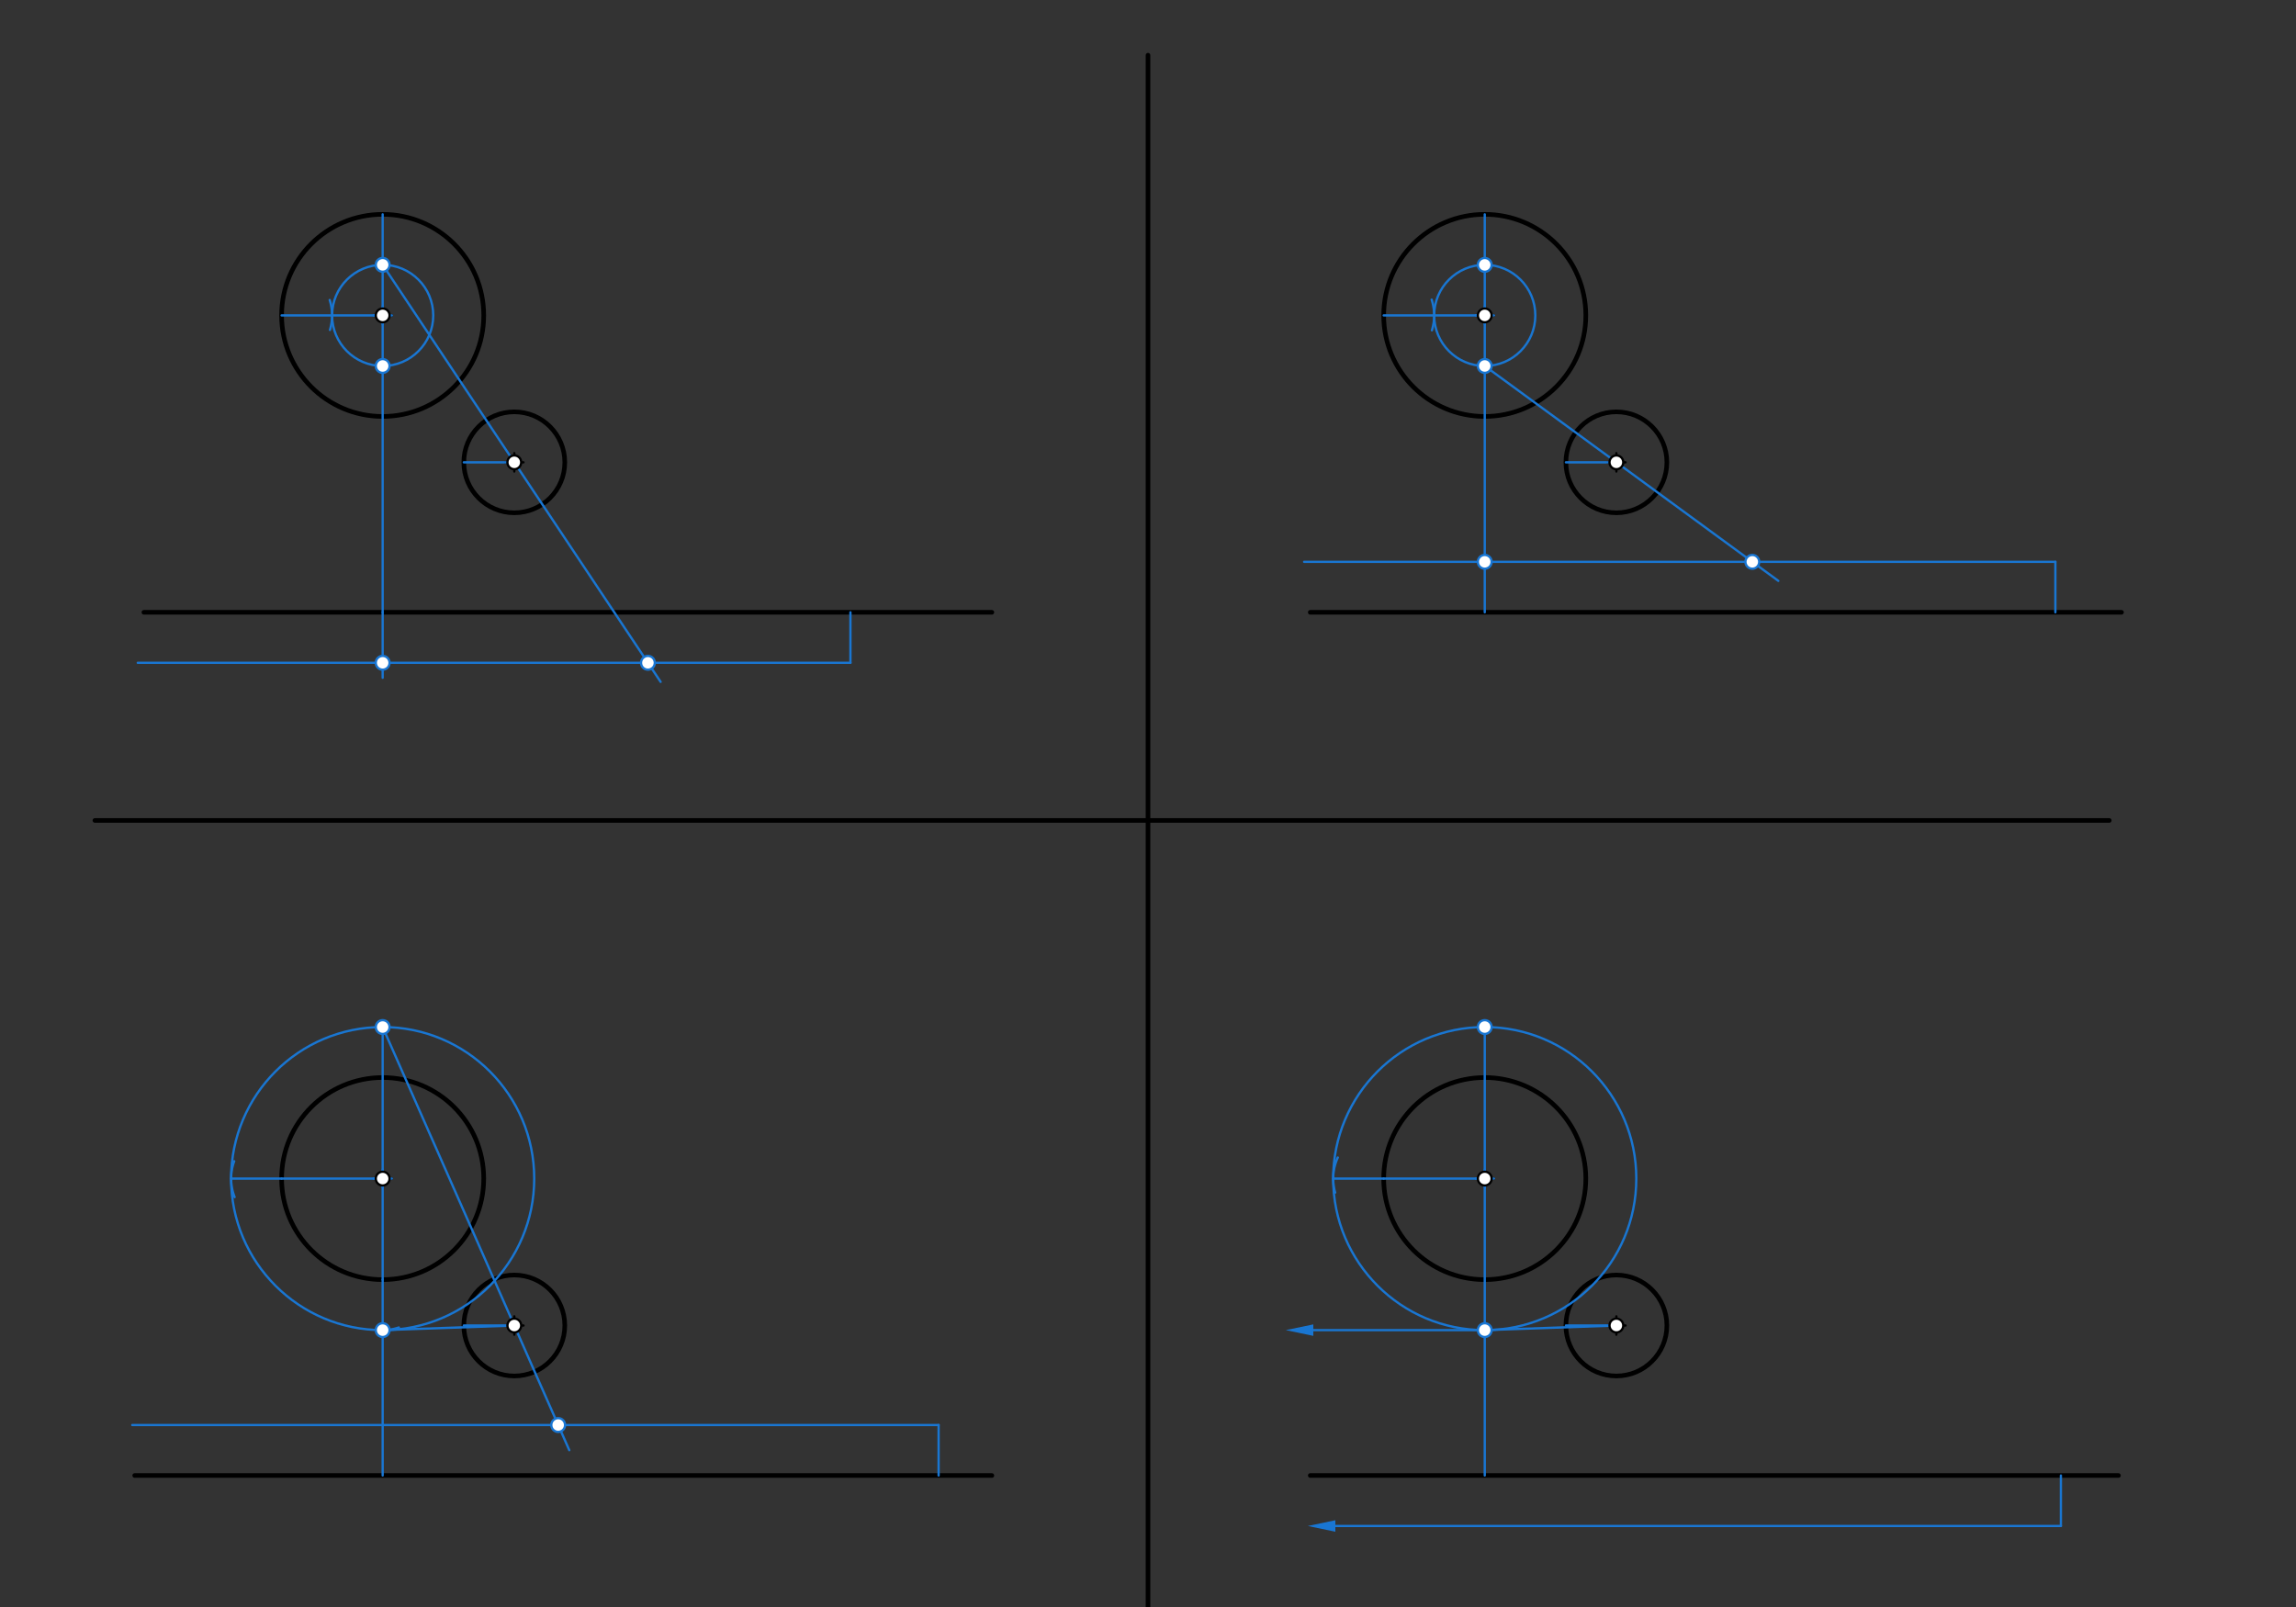 <svg xmlns="http://www.w3.org/2000/svg" class="svg--816" height="100%" preserveAspectRatio="xMidYMid meet" viewBox="0 0 1000 700" width="100%"><rect x="0" y="0" width="1000" height="700" fill="#333333" stroke="none"/><defs><marker id="marker-arrow" markerHeight="16" markerUnits="userSpaceOnUse" markerWidth="24" orient="auto-start-reverse" refX="24" refY="4" viewBox="0 0 24 8"><path d="M 0 0 L 24 4 L 0 8 z" stroke="inherit"></path></marker></defs><g class="aux-layer--949"></g><g class="main-layer--75a"><g class="element--733"><line stroke="#000000" stroke-dasharray="none" stroke-linecap="round" stroke-width="2" x1="41.333" x2="918.667" y1="357.385" y2="357.385"></line></g><g class="element--733"><line stroke="#000000" stroke-dasharray="none" stroke-linecap="round" stroke-width="2" x1="500" x2="500" y1="357.385" y2="709.385"></line></g><g class="element--733"><line stroke="#000000" stroke-dasharray="none" stroke-linecap="round" stroke-width="2" x1="500" x2="500" y1="357.385" y2="24.052"></line></g><g class="element--733"><line stroke="#000000" stroke-dasharray="none" stroke-linecap="round" stroke-width="2" x1="62.667" x2="432" y1="266.719" y2="266.719"></line></g><g class="element--733"><line stroke="#000000" stroke-dasharray="none" stroke-linecap="round" stroke-width="2" x1="570.667" x2="924" y1="266.719" y2="266.719"></line></g><g class="element--733"><line stroke="#000000" stroke-dasharray="none" stroke-linecap="round" stroke-width="2" x1="570.667" x2="922.667" y1="642.719" y2="642.719"></line></g><g class="element--733"><line stroke="#000000" stroke-dasharray="none" stroke-linecap="round" stroke-width="2" x1="432" x2="58.667" y1="642.719" y2="642.719"></line></g><g class="element--733"><g class="center--a87"><line x1="162.667" y1="137.385" x2="170.667" y2="137.385" stroke="#000000" stroke-width="1" stroke-linecap="round"></line><line x1="166.667" y1="133.385" x2="166.667" y2="141.385" stroke="#000000" stroke-width="1" stroke-linecap="round"></line><circle class="hit--87b" cx="166.667" cy="137.385" r="4" stroke="none" fill="transparent"></circle></g><circle cx="166.667" cy="137.385" fill="none" r="44.02" stroke="#000000" stroke-dasharray="none" stroke-width="2"></circle></g><g class="element--733"><g class="center--a87"><line x1="220" y1="201.385" x2="228" y2="201.385" stroke="#000000" stroke-width="1" stroke-linecap="round"></line><line x1="224" y1="197.385" x2="224" y2="205.385" stroke="#000000" stroke-width="1" stroke-linecap="round"></line><circle class="hit--87b" cx="224" cy="201.385" r="4" stroke="none" fill="transparent"></circle></g><circle cx="224" cy="201.385" fill="none" r="21.99" stroke="#000000" stroke-dasharray="none" stroke-width="2"></circle></g><g class="element--733"><g class="center--a87"><line x1="162.667" y1="513.385" x2="170.667" y2="513.385" stroke="#000000" stroke-width="1" stroke-linecap="round"></line><line x1="166.667" y1="509.385" x2="166.667" y2="517.385" stroke="#000000" stroke-width="1" stroke-linecap="round"></line><circle class="hit--87b" cx="166.667" cy="513.385" r="4" stroke="none" fill="transparent"></circle></g><circle cx="166.667" cy="513.385" fill="none" r="44.019" stroke="#000000" stroke-dasharray="none" stroke-width="2"></circle></g><g class="element--733"><g class="center--a87"><line x1="220" y1="577.386" x2="228" y2="577.386" stroke="#000000" stroke-width="1" stroke-linecap="round"></line><line x1="224" y1="573.386" x2="224" y2="581.386" stroke="#000000" stroke-width="1" stroke-linecap="round"></line><circle class="hit--87b" cx="224" cy="577.386" r="4" stroke="none" fill="transparent"></circle></g><circle cx="224" cy="577.386" fill="none" r="21.991" stroke="#000000" stroke-dasharray="none" stroke-width="2"></circle></g><g class="element--733"><g class="center--a87"><line x1="642.667" y1="137.385" x2="650.667" y2="137.385" stroke="#000000" stroke-width="1" stroke-linecap="round"></line><line x1="646.667" y1="133.385" x2="646.667" y2="141.385" stroke="#000000" stroke-width="1" stroke-linecap="round"></line><circle class="hit--87b" cx="646.667" cy="137.385" r="4" stroke="none" fill="transparent"></circle></g><circle cx="646.667" cy="137.385" fill="none" r="44.019" stroke="#000000" stroke-dasharray="none" stroke-width="2"></circle></g><g class="element--733"><g class="center--a87"><line x1="700" y1="201.385" x2="708" y2="201.385" stroke="#000000" stroke-width="1" stroke-linecap="round"></line><line x1="704" y1="197.385" x2="704" y2="205.385" stroke="#000000" stroke-width="1" stroke-linecap="round"></line><circle class="hit--87b" cx="704" cy="201.385" r="4" stroke="none" fill="transparent"></circle></g><circle cx="704" cy="201.385" fill="none" r="21.991" stroke="#000000" stroke-dasharray="none" stroke-width="2"></circle></g><g class="element--733"><g class="center--a87"><line x1="642.667" y1="513.385" x2="650.667" y2="513.385" stroke="#000000" stroke-width="1" stroke-linecap="round"></line><line x1="646.667" y1="509.385" x2="646.667" y2="517.385" stroke="#000000" stroke-width="1" stroke-linecap="round"></line><circle class="hit--87b" cx="646.667" cy="513.385" r="4" stroke="none" fill="transparent"></circle></g><circle cx="646.667" cy="513.385" fill="none" r="44.019" stroke="#000000" stroke-dasharray="none" stroke-width="2"></circle></g><g class="element--733"><g class="center--a87"><line x1="700" y1="577.386" x2="708" y2="577.386" stroke="#000000" stroke-width="1" stroke-linecap="round"></line><line x1="704" y1="573.386" x2="704" y2="581.386" stroke="#000000" stroke-width="1" stroke-linecap="round"></line><circle class="hit--87b" cx="704" cy="577.386" r="4" stroke="none" fill="transparent"></circle></g><circle cx="704" cy="577.386" fill="none" r="21.991" stroke="#000000" stroke-dasharray="none" stroke-width="2"></circle></g><g class="element--733"><line stroke="#1976D2" stroke-dasharray="none" stroke-linecap="round" stroke-width="1" x1="166.667" x2="122.646" y1="137.385" y2="137.385"></line></g><g class="element--733"><line stroke="#1976D2" stroke-dasharray="none" stroke-linecap="round" stroke-width="1" x1="646.667" x2="602.647" y1="137.385" y2="137.385"></line></g><g class="element--733"><line stroke="#1976D2" stroke-dasharray="none" stroke-linecap="round" stroke-width="1" x1="166.667" x2="122.647" y1="513.385" y2="513.385"></line></g><g class="element--733"><line stroke="#1976D2" stroke-dasharray="none" stroke-linecap="round" stroke-width="1" x1="646.667" x2="602.647" y1="513.385" y2="513.385"></line></g><g class="element--733"><line stroke="#1976D2" stroke-dasharray="none" stroke-linecap="round" stroke-width="1" x1="704" x2="682.009" y1="201.385" y2="201.385"></line></g><g class="element--733"><line stroke="#1976D2" stroke-dasharray="none" stroke-linecap="round" stroke-width="1" x1="224" x2="202.009" y1="577.386" y2="577.386"></line></g><g class="element--733"><line stroke="#1976D2" stroke-dasharray="none" stroke-linecap="round" stroke-width="1" x1="704" x2="682.009" y1="577.386" y2="577.386"></line></g><g class="element--733"><path d="M 143.593 130.687 A 21.991 21.991 0 0 1 143.71 143.704" fill="none" stroke="#1976D2" stroke-dasharray="none" stroke-linecap="round" stroke-width="1"></path></g><g class="element--733"><path d="M 623.543 130.531 A 21.991 21.991 0 0 1 623.663 143.862" fill="none" stroke="#1976D2" stroke-dasharray="none" stroke-linecap="round" stroke-width="1"></path></g><g class="element--733"><path d="M 101.998 505.823 A 21.991 21.991 0 0 0 102.187 521.447" fill="none" stroke="#1976D2" stroke-dasharray="none" stroke-linecap="round" stroke-width="1"></path></g><g class="element--733"><path d="M 582.659 504.216 A 21.991 21.991 0 0 0 581.519 519.486" fill="none" stroke="#1976D2" stroke-dasharray="none" stroke-linecap="round" stroke-width="1"></path></g><g class="element--733"><line stroke="#1976D2" stroke-dasharray="none" stroke-linecap="round" stroke-width="1" x1="122.647" x2="100.656" y1="513.385" y2="513.385"></line></g><g class="element--733"><line stroke="#1976D2" stroke-dasharray="none" stroke-linecap="round" stroke-width="1" x1="602.647" x2="580.656" y1="513.385" y2="513.385"></line></g><g class="element--733"><g class="center--a87"><line x1="162.667" y1="137.385" x2="170.667" y2="137.385" stroke="#1976D2" stroke-width="1" stroke-linecap="round"></line><line x1="166.667" y1="133.385" x2="166.667" y2="141.385" stroke="#1976D2" stroke-width="1" stroke-linecap="round"></line><circle class="hit--87b" cx="166.667" cy="137.385" r="4" stroke="none" fill="transparent"></circle></g><circle cx="166.667" cy="137.385" fill="none" r="22.029" stroke="#1976D2" stroke-dasharray="none" stroke-width="1"></circle></g><g class="element--733"><g class="center--a87"><line x1="642.667" y1="137.385" x2="650.667" y2="137.385" stroke="#1976D2" stroke-width="1" stroke-linecap="round"></line><line x1="646.667" y1="133.385" x2="646.667" y2="141.385" stroke="#1976D2" stroke-width="1" stroke-linecap="round"></line><circle class="hit--87b" cx="646.667" cy="137.385" r="4" stroke="none" fill="transparent"></circle></g><circle cx="646.667" cy="137.385" fill="none" r="22.028" stroke="#1976D2" stroke-dasharray="none" stroke-width="1"></circle></g><g class="element--733"><g class="center--a87"><line x1="162.667" y1="513.385" x2="170.667" y2="513.385" stroke="#1976D2" stroke-width="1" stroke-linecap="round"></line><line x1="166.667" y1="509.385" x2="166.667" y2="517.385" stroke="#1976D2" stroke-width="1" stroke-linecap="round"></line><circle class="hit--87b" cx="166.667" cy="513.385" r="4" stroke="none" fill="transparent"></circle></g><circle cx="166.667" cy="513.385" fill="none" r="66.01" stroke="#1976D2" stroke-dasharray="none" stroke-width="1"></circle></g><g class="element--733"><g class="center--a87"><line x1="642.667" y1="513.385" x2="650.667" y2="513.385" stroke="#1976D2" stroke-width="1" stroke-linecap="round"></line><line x1="646.667" y1="509.385" x2="646.667" y2="517.385" stroke="#1976D2" stroke-width="1" stroke-linecap="round"></line><circle class="hit--87b" cx="646.667" cy="513.385" r="4" stroke="none" fill="transparent"></circle></g><circle cx="646.667" cy="513.385" fill="none" r="66.01" stroke="#1976D2" stroke-dasharray="none" stroke-width="1"></circle></g><g class="element--733"><line stroke="#1976D2" stroke-dasharray="none" stroke-linecap="round" stroke-width="1" x1="166.667" x2="166.667" y1="137.385" y2="93.365"></line></g><g class="element--733"><line stroke="#1976D2" stroke-dasharray="none" stroke-linecap="round" stroke-width="1" x1="166.667" x2="166.667" y1="137.385" y2="266.719"></line></g><g class="element--733"><line stroke="#1976D2" stroke-dasharray="none" stroke-linecap="round" stroke-width="1" x1="646.667" x2="646.667" y1="137.385" y2="93.366"></line></g><g class="element--733"><line stroke="#1976D2" stroke-dasharray="none" stroke-linecap="round" stroke-width="1" x1="646.667" x2="646.667" y1="137.385" y2="266.719"></line></g><g class="element--733"><line stroke="#1976D2" stroke-dasharray="none" stroke-linecap="round" stroke-width="1" x1="166.667" x2="166.667" y1="513.385" y2="447.375"></line></g><g class="element--733"><line stroke="#1976D2" stroke-dasharray="none" stroke-linecap="round" stroke-width="1" x1="646.667" x2="646.667" y1="513.385" y2="447.375"></line></g><g class="element--733"><line stroke="#1976D2" stroke-dasharray="none" stroke-linecap="round" stroke-width="1" x1="646.667" x2="646.667" y1="513.385" y2="642.719"></line></g><g class="element--733"><line stroke="#1976D2" stroke-dasharray="none" stroke-linecap="round" stroke-width="1" x1="166.667" x2="166.667" y1="513.385" y2="557.404"></line></g><g class="element--733"><line stroke="#1976D2" stroke-dasharray="none" stroke-linecap="round" stroke-width="1" x1="166.667" x2="166.667" y1="557.404" y2="642.719"></line></g><g class="element--733"><path d="M 173.706 578.238 A 21.991 21.991 0 0 1 166.667 579.396" fill="none" stroke="#1976D2" stroke-dasharray="none" stroke-linecap="round" stroke-width="1"></path></g><g class="element--733"><line stroke="#1976D2" stroke-dasharray="none" stroke-linecap="round" stroke-width="1" x1="166.667" x2="224" y1="579.396" y2="577.386"></line></g><g class="element--733"><line stroke="#1976D2" stroke-dasharray="none" stroke-linecap="round" stroke-width="1" x1="646.667" x2="704" y1="579.396" y2="577.386"></line></g><g class="element--733"><line stroke="#1976D2" stroke-dasharray="none" stroke-linecap="round" stroke-width="1" x1="224" x2="202.01" y1="201.385" y2="201.385"></line></g><g class="element--733"><line stroke="#1976D2" stroke-dasharray="none" stroke-linecap="round" stroke-width="1" x1="370.4" x2="370.4" y1="266.719" y2="288.71"></line></g><g class="element--733"><line stroke="#1976D2" stroke-dasharray="none" stroke-linecap="round" stroke-width="1" x1="370.4" x2="60" y1="288.71" y2="288.71"></line></g><g class="element--733"><line stroke="#1976D2" stroke-dasharray="none" stroke-linecap="round" stroke-width="1" x1="166.667" x2="224" y1="115.356" y2="201.385"></line></g><g class="element--733"><line stroke="#1976D2" stroke-dasharray="none" stroke-linecap="round" stroke-width="1" x1="224" x2="287.729" y1="201.385" y2="297.011"></line></g><g class="element--733"><line stroke="#1976D2" stroke-dasharray="none" stroke-linecap="round" stroke-width="1" x1="166.667" x2="166.667" y1="266.719" y2="295.231"></line></g><g class="element--733"><line stroke="#1976D2" stroke-dasharray="none" stroke-linecap="round" stroke-width="1" x1="895.2" x2="895.2" y1="266.719" y2="244.728"></line></g><g class="element--733"><line stroke="#1976D2" stroke-dasharray="none" stroke-linecap="round" stroke-width="1" x1="895.2" x2="568" y1="244.728" y2="244.728"></line></g><g class="element--733"><line stroke="#1976D2" stroke-dasharray="none" stroke-linecap="round" stroke-width="1" x1="646.667" x2="704" y1="159.413" y2="201.385"></line></g><g class="element--733"><line stroke="#1976D2" stroke-dasharray="none" stroke-linecap="round" stroke-width="1" x1="704" x2="774.533" y1="201.385" y2="253.02"></line></g><g class="element--733"><line stroke="#1976D2" stroke-dasharray="none" stroke-linecap="round" stroke-width="1" x1="408.8" x2="408.8" y1="642.719" y2="620.728"></line></g><g class="element--733"><line stroke="#1976D2" stroke-dasharray="none" stroke-linecap="round" stroke-width="1" x1="408.8" x2="57.6" y1="620.728" y2="620.728"></line></g><g class="element--733"><line stroke="#1976D2" stroke-dasharray="none" stroke-linecap="round" stroke-width="1" x1="166.667" x2="224" y1="447.375" y2="577.386"></line></g><g class="element--733"><line stroke="#1976D2" stroke-dasharray="none" stroke-linecap="round" stroke-width="1" x1="224" x2="247.943" y1="577.386" y2="631.679"></line></g><g class="element--733"><line stroke="#1976D2" stroke-dasharray="none" stroke-linecap="round" stroke-width="1" x1="897.6" x2="897.6" y1="642.719" y2="664.71"></line></g><g class="element--733"><line stroke="#1976D2" stroke-dasharray="none" stroke-linecap="round" stroke-width="1" x1="897.6" x2="581.6" y1="664.71" y2="664.71"></line><path d="M569.6,664.71 l12,2.5 l0,-5 z" fill="#1976D2" stroke="#1976D2" stroke-width="0" transform="rotate(0, 569.6, 664.71)"></path></g><g class="element--733"><line stroke="#1976D2" stroke-dasharray="none" stroke-linecap="round" stroke-width="1" x1="646.667" x2="572" y1="579.396" y2="579.396"></line><path d="M560,579.396 l12,2.5 l0,-5 z" fill="#1976D2" stroke="#1976D2" stroke-width="0" transform="rotate(0, 560, 579.396)"></path></g><g class="element--733"><circle cx="224" cy="577.386" r="3" stroke="#000000" stroke-width="1" fill="#ffffff"></circle>}</g><g class="element--733"><circle cx="166.667" cy="513.385" r="3" stroke="#000000" stroke-width="1" fill="#ffffff"></circle>}</g><g class="element--733"><circle cx="646.667" cy="137.385" r="3" stroke="#000000" stroke-width="1" fill="#ffffff"></circle>}</g><g class="element--733"><circle cx="704" cy="201.385" r="3" stroke="#000000" stroke-width="1" fill="#ffffff"></circle>}</g><g class="element--733"><circle cx="646.667" cy="513.385" r="3" stroke="#000000" stroke-width="1" fill="#ffffff"></circle>}</g><g class="element--733"><circle cx="704" cy="577.386" r="3" stroke="#000000" stroke-width="1" fill="#ffffff"></circle>}</g><g class="element--733"><circle cx="166.667" cy="137.385" r="3" stroke="#000000" stroke-width="1" fill="#ffffff"></circle>}</g><g class="element--733"><circle cx="224" cy="201.385" r="3" stroke="#000000" stroke-width="1" fill="#ffffff"></circle>}</g><g class="element--733"><circle cx="166.667" cy="115.356" r="3" stroke="#1976D2" stroke-width="1" fill="#ffffff"></circle>}</g><g class="element--733"><circle cx="166.667" cy="159.414" r="3" stroke="#1976D2" stroke-width="1" fill="#ffffff"></circle>}</g><g class="element--733"><circle cx="646.667" cy="115.376" r="3" stroke="#1976D2" stroke-width="1" fill="#ffffff"></circle>}</g><g class="element--733"><circle cx="646.667" cy="159.413" r="3" stroke="#1976D2" stroke-width="1" fill="#ffffff"></circle>}</g><g class="element--733"><circle cx="166.667" cy="447.375" r="3" stroke="#1976D2" stroke-width="1" fill="#ffffff"></circle>}</g><g class="element--733"><circle cx="646.667" cy="447.375" r="3" stroke="#1976D2" stroke-width="1" fill="#ffffff"></circle>}</g><g class="element--733"><circle cx="646.667" cy="579.396" r="3" stroke="#1976D2" stroke-width="1" fill="#ffffff"></circle>}</g><g class="element--733"><circle cx="166.667" cy="579.396" r="3" stroke="#1976D2" stroke-width="1" fill="#ffffff"></circle>}</g><g class="element--733"><circle cx="282.197" cy="288.71" r="3" stroke="#1976D2" stroke-width="1" fill="#ffffff"></circle>}</g><g class="element--733"><circle cx="166.667" cy="288.71" r="3" stroke="#1976D2" stroke-width="1" fill="#ffffff"></circle>}</g><g class="element--733"><circle cx="763.205" cy="244.728" r="3" stroke="#1976D2" stroke-width="1" fill="#ffffff"></circle>}</g><g class="element--733"><circle cx="646.667" cy="244.728" r="3" stroke="#1976D2" stroke-width="1" fill="#ffffff"></circle>}</g><g class="element--733"><circle cx="243.113" cy="620.728" r="3" stroke="#1976D2" stroke-width="1" fill="#ffffff"></circle>}</g></g><g class="snaps-layer--ac6"></g><g class="temp-layer--52d"></g></svg>